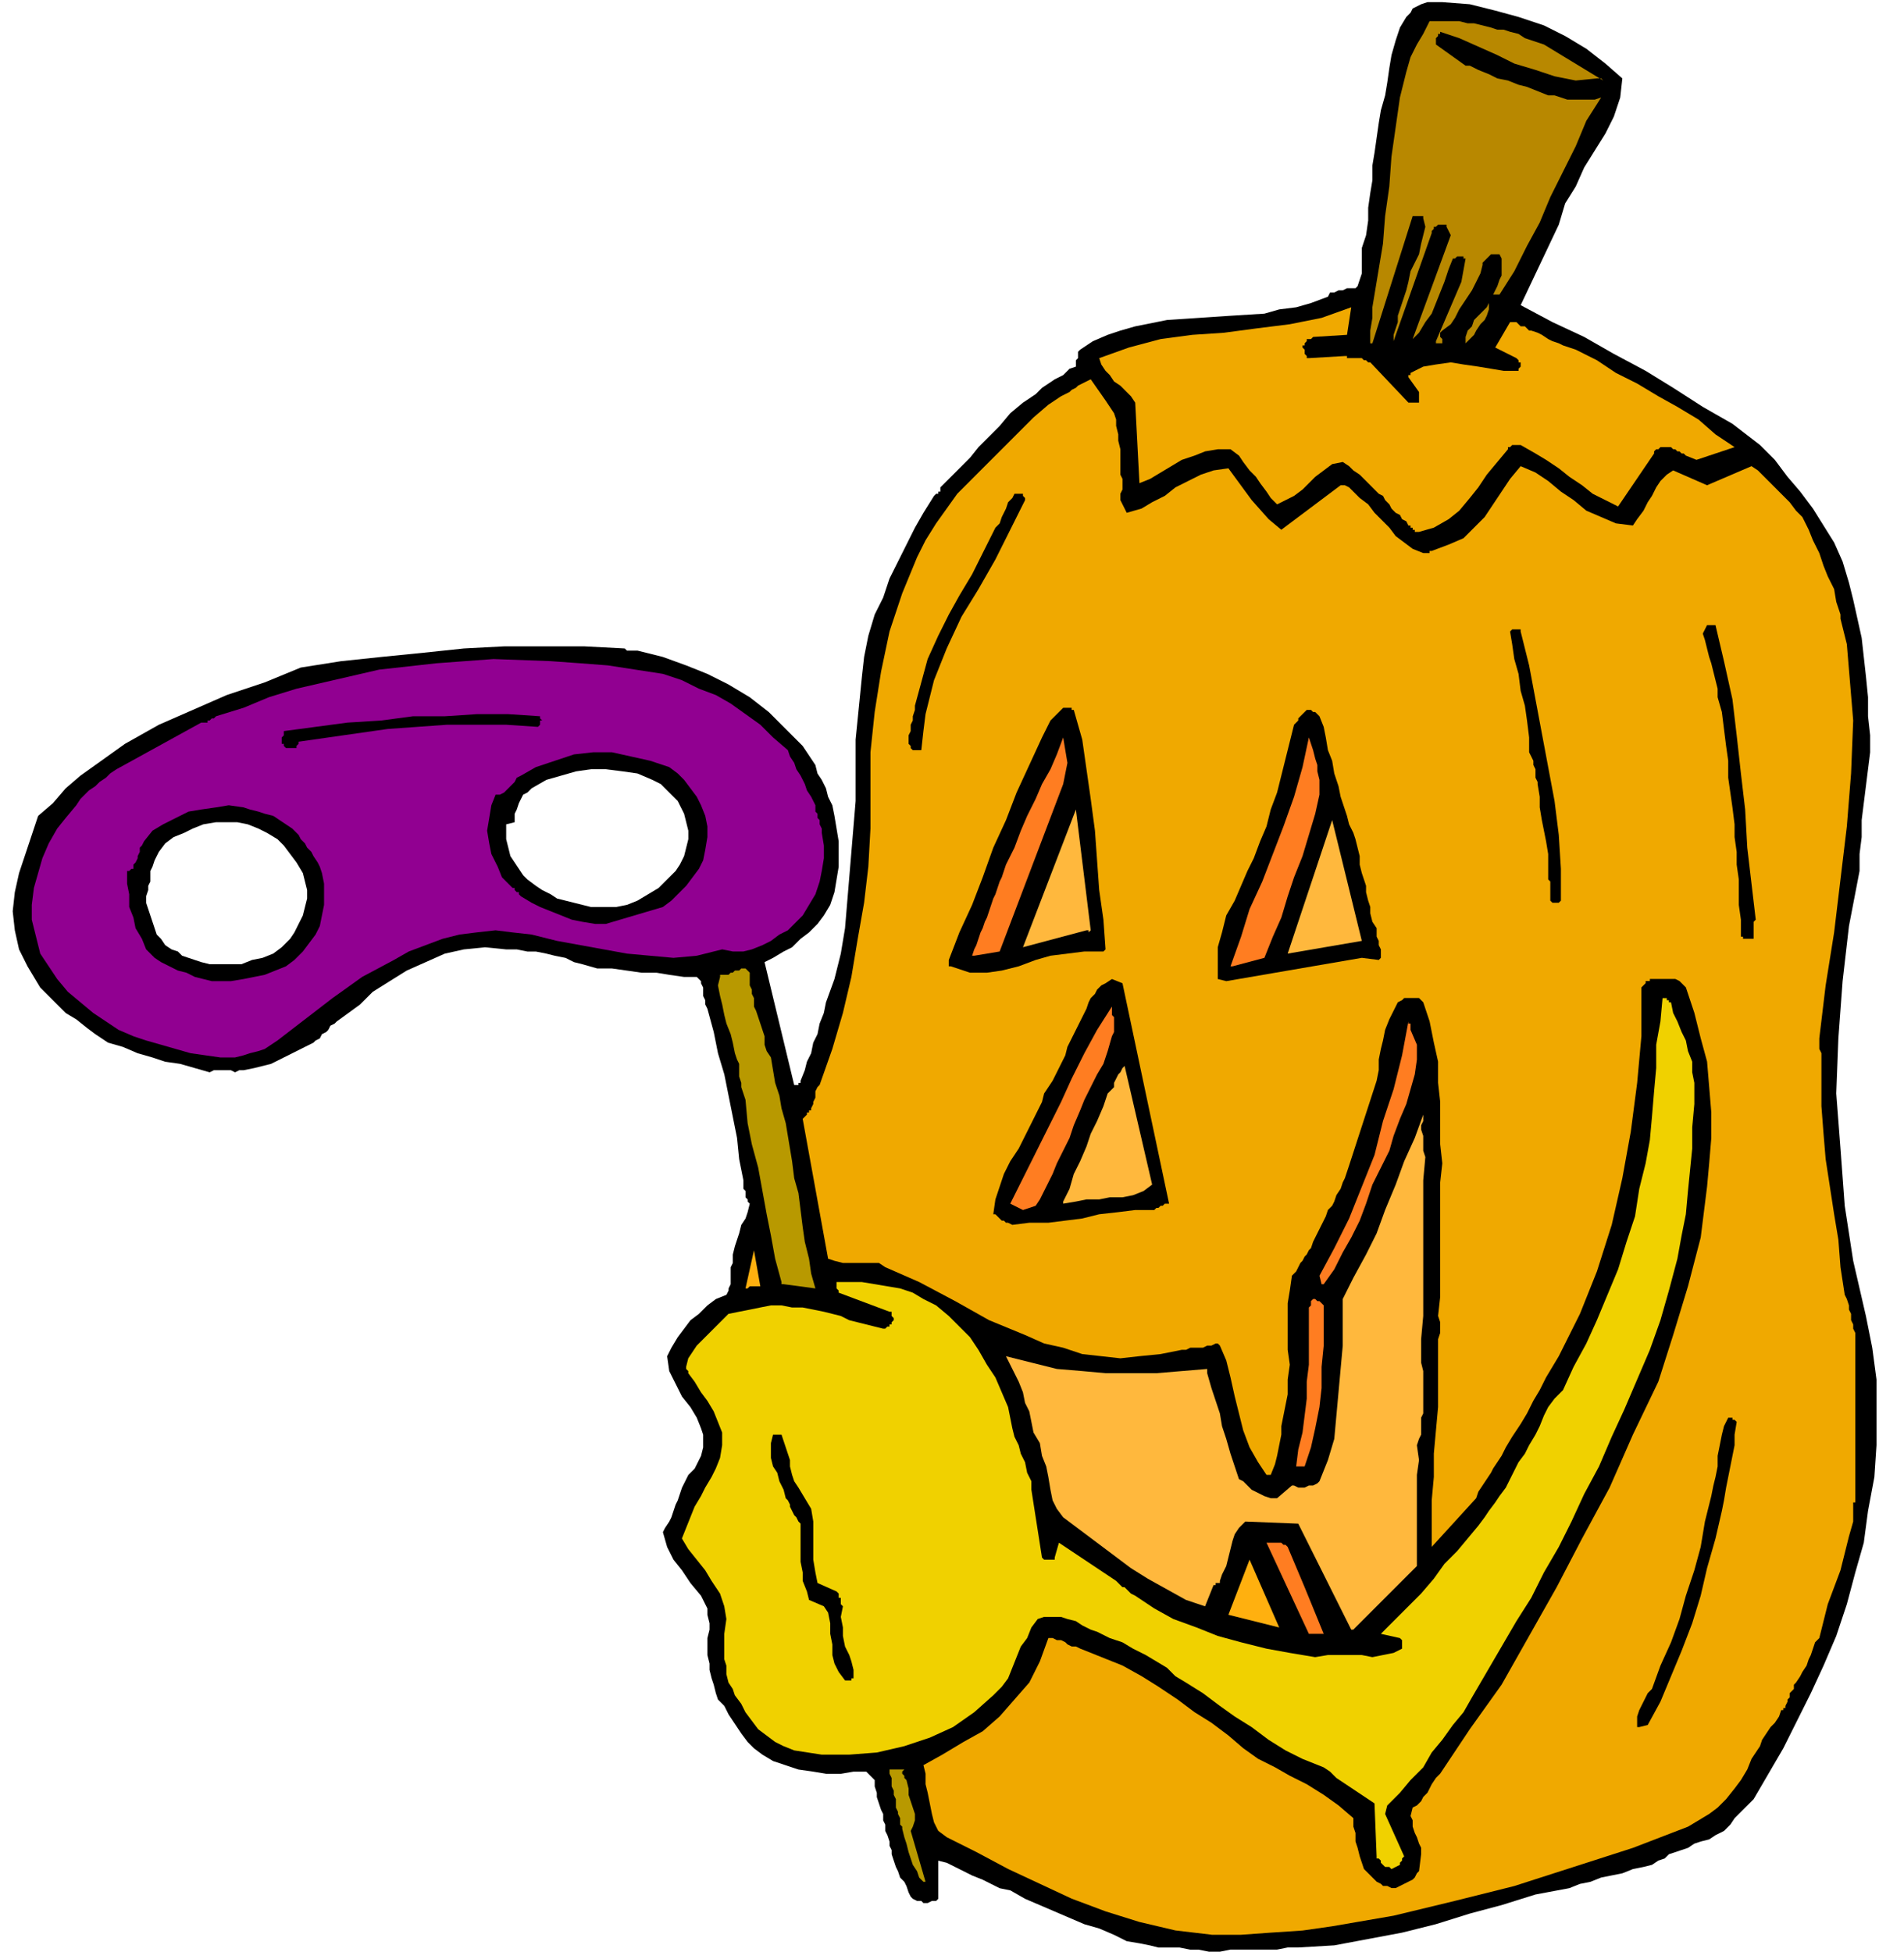 <svg xmlns="http://www.w3.org/2000/svg" fill-rule="evenodd" height="3.069in" preserveAspectRatio="none" stroke-linecap="round" viewBox="0 0 899 921" width="2.994in"><style>.brush1{fill:#000}.pen1{stroke:none}.brush2{fill:#f0a900}.brush3{fill:#b89900}.brush5{fill:#ff7d21}.brush6{fill:#ffb83d}.brush7{fill:#ffb00f}.brush9{fill:#b88800}</style><path class="pen1 brush1" d="M571 921h5l5-1h22l5-1h5l17-1 16-3 16-3 16-4 16-5 15-4 16-5 16-3 5-2 5-1 5-2 5-1 5-1 5-2 5-1 4-1 3-2 3-1 2-2 3-1 3-1 3-1 3-2 3-1 4-1 3-2 4-2 3-3 2-3 3-3 3-3 3-3 14-24 13-26 6-13 6-14 5-15 4-15 4-14 2-15 3-16 1-15v-31l-2-15-3-15-6-26-4-26-2-27-2-26 1-26 2-27 3-26 5-26v-8l1-8v-8l1-8 1-8 1-8 1-8v-8l-1-9v-9l-1-10-1-9-1-9-2-9-2-9-2-8-3-10-4-9-5-8-5-8-6-8-6-7-6-8-7-7-13-10-14-8-14-9-13-8-15-8-14-8-15-7-15-8 18-38 3-10 5-8 4-9 5-8 5-8 4-8 3-9 1-9-8-7-9-7-10-6-10-5-12-4-11-3-12-3-13-1h-7l-3 1-2 1-2 1-1 2-2 2-3 5-2 6-2 7-1 6-1 7-1 6-2 7-1 6-1 7-1 7-1 6v7l-1 6-1 7v6l-1 7-1 3-1 3v12l-1 3-1 3-1 1h-4l-2 1h-2l-2 1h-2l-1 2-8 3-7 2-8 1-7 2-16 1-15 1-15 1-15 3-7 2-6 2-7 3-6 4-1 1v3l-1 1v3l-3 1-3 3-4 2-3 2-3 2-3 3-3 2-3 2-6 5-5 6-5 5-5 5-4 5-5 5-4 4-5 5v2h-1v1h-1l-1 1-5 8-4 7-4 8-4 8-4 8-3 9-4 8-3 10-2 10-1 9-1 10-1 10-1 10v29l-1 12-1 12-1 12-1 12-1 12-2 12-3 12-4 11-1 5-2 5-1 5-2 4-1 5-2 4-1 4-2 5v1h-1v1h-2l-14-58 4-2 5-3 4-2 4-4 4-3 4-4 3-4 3-5 2-6 1-6 1-6v-12l-1-6-1-6-1-5-2-4-1-4-2-4-2-3-1-4-2-3-2-3-2-3-8-8-8-8-9-7-10-6-10-5-10-4-11-4-12-3h-5l-1-1-19-1h-38l-19 1-19 2-20 2-19 2-19 3-17 7-18 6-16 7-16 7-16 9-14 10-7 5-7 6-6 7-7 6-3 9-3 9-3 9-2 9-1 9 1 9 2 9 4 8 3 5 3 5 4 4 4 4 4 4 5 3 5 4 4 3 6 4 7 2 7 3 7 2 6 2 7 1 7 2 7 2 2-1h8l2 1 2-1h2l5-1 4-1 4-1 4-2 4-2 4-2 4-2 4-2 1-1 2-1 1-2 2-1 1-1 1-2 2-1 1-1 11-8 6-6 8-5 8-5 9-4 9-4 9-2 10-1 10 1h5l5 1h4l5 1 4 1 5 1 4 2 4 1 7 2h7l7 1 7 1h7l6 1 7 1h6l2 2v1l1 2v4l1 2v2l1 2 3 11 2 10 3 10 2 10 2 10 2 10 1 10 2 10v4l1 1v3l1 1v1l1 1-1 4-1 3-2 3-1 4-1 3-1 3-1 4v4l-1 2v8l-1 2v1l-1 2-5 2-4 3-4 4-4 3-3 4-3 4-3 5-2 4 1 7 3 6 3 6 4 5 3 5 2 5 1 3v6l-1 4-1 2-1 2-1 2-2 2-1 1-1 2-1 2-1 2-1 3-1 3-1 2-1 3-1 3-1 2-2 3-1 2 2 7 3 6 4 5 4 6 5 6 3 6v3l1 4v3l-1 4v8l1 4v3l1 4 1 3 1 4 1 3 3 3 2 4 2 3 2 3 2 3 3 4 3 3 4 3 5 3 6 2 6 2 7 1 6 1h7l6-1h6l2 2 2 2v3l1 3v2l1 3 1 3 1 2v3l1 2v3l1 2 1 3v2l1 2v2l1 3 1 3 1 2 1 3 2 2 1 2 1 3 1 2 1 1 2 1h2l1 1h2l2-1h2l1-1v-18l4 1 4 2 4 2 4 2 5 2 4 2 4 2 5 1 7 4 7 3 7 3 7 3 7 3 7 2 7 3 6 3 6 1 5 1 4 1h10l5 1h4l5 1zM99 455h15l5-2 5-1 5-2 4-3 4-4 2-3 2-4 2-4 1-4 1-4v-4l-1-4-1-4-3-5-3-4-3-4-3-3-5-3-4-2-5-2-5-1h-10l-6 1-5 2-4 2-5 2-4 3-3 4-1 2-1 2-1 3-1 2v5l-1 2v2l-1 3v3l1 3 1 3 1 3 1 3 1 3 2 2 2 3 3 2 3 1 2 2 3 1 3 1 3 1 4 1zm180-27h12l5-1 5-2 5-3 5-3 4-4 4-4 2-3 2-4 1-4 1-4v-4l-1-4-1-4-2-4-1-2-1-1-2-2-2-2-1-1-2-2-2-1-2-1-7-3-7-1-8-1h-7l-7 1-7 2-7 2-7 4-2 2-2 1-1 2-1 2-1 3-1 2v4l-4 1v7l1 4 1 4 2 3 2 3 2 3 2 2 4 3 3 2 4 2 3 2 4 1 4 1 4 1 4 1z"/><path class="pen1 brush2" d="M572 913h14l14-1 15-1 14-2 29-5 29-7 28-7 28-9 28-9 26-10 5-3 5-3 4-3 4-4 4-5 3-4 3-5 2-5 2-3 2-3 1-3 2-3 2-3 2-2 2-3 1-3h1v-1h1v-1l1-2v-1l1-1v-2l1-1 1-1v-2l1-1 2-3 1-2 2-3 1-3 1-2 1-3 1-3 2-2 2-8 2-8 3-8 3-8 2-8 2-8 2-7v-9h1v-80l-1-2v-2l-1-2v-3l-1-2v-2l-1-3-1-2-2-13-1-13-2-12-2-13-2-13-1-12-1-13v-25l-1-2v-5l3-25 4-25 3-25 3-25 2-25 1-25-1-12-1-12-1-12-3-12v-2l-2-6-1-6-3-6-2-5-2-6-3-6-2-5-3-6-3-3-3-4-3-3-3-3-3-3-3-3-3-3-3-2-21 9-16-7-3 2-3 3-2 3-2 4-2 3-2 4-3 4-2 3-8-1-7-3-7-3-6-5-6-4-6-5-6-4-7-3-5 6-4 6-4 6-4 6-5 5-5 5-7 3-8 3h-1v1h-3l-5-2-4-3-4-3-3-4-3-3-4-4-3-4-4-3-1-1-1-1-1-1-1-1-1-1-2-1h-2l-28 21-6-5-8-9-11-15-7 1-6 2-6 3-6 3-5 4-6 3-5 3-7 2-3-6v-3l1-2v-5l-1-2v-12l-1-4v-3l-1-4v-3l-1-3-2-3-2-3-7-10-2 1-2 1-2 1-1 1-2 1-1 1-2 1-2 1-6 4-7 6-6 6-6 6-6 6-6 6-6 6-6 6-5 7-5 7-5 8-4 8-7 17-6 18-4 19-3 19-2 19v36l-1 18-2 17-3 17-3 18-4 17-5 17-6 17-1 1-1 2v3l-1 2v1l-1 2v1h-1v1h-1v1l-1 1-1 1 12 66 3 1 4 1h17l3 2 16 7 17 9 16 9 17 7 9 4 9 2 9 3 9 1 9 1 9-1 10-1 10-2h2l2-1h6l2-1h2l2-1h1l1 1 3 7 2 8 2 9 2 8 2 8 3 8 4 7 4 6h2l2-5 1-4 1-5 1-5v-4l1-5 1-5 1-5v-7l1-7-1-7v-22l1-6 1-7 2-2 1-2 1-2 1-1 1-2 1-1 1-2 1-1 1-3 1-2 1-2 1-2 1-2 1-2 1-2 1-3 2-2 1-2 1-3 2-3 1-3 1-2 1-3 1-3 13-40 1-5v-5l1-5 1-4 1-5 2-5 2-4 2-4 2-1 1-1h7l1 1 1 1 3 9 2 10 2 9v10l1 9v20l1 9-1 9v54l-1 9 1 3v5l-1 3v32l-1 11-1 11v11l-1 11v22l21-23 1-3 2-3 2-3 2-3 1-2 2-3 2-3 2-4 3-5 4-6 3-5 3-6 3-5 3-6 3-5 3-5 10-20 8-20 7-22 5-22 4-22 3-23 2-22v-23l1-1 1-1v-1h2v-1h12l2 1 2 2 1 1 4 12 3 12 3 11 1 12 1 12v12l-1 12-1 11-3 24-6 23-7 23-7 22-12 25-11 25-13 24-12 23-13 23-13 23-15 21-14 21-2 2-2 3-1 2-1 2-2 2-1 2-2 2-2 1-1 4 1 2v3l1 3 1 2 1 3 1 2v3l-1 8-1 1-1 2-1 1-2 1-2 1-2 1-2 1h-2l-2-1h-2l-1-1-2-1-1-1-1-1-1-1-1-1-2-2-1-3-1-3-1-4-1-3v-4l-1-3v-4l-7-6-7-5-8-5-8-4-7-4-8-4-7-5-7-6-8-6-8-5-8-6-9-6-8-5-9-5-10-4-10-4-2-1h-2l-2-1-1-1-2-1h-2l-2-1h-2l-4 11-5 10-7 8-7 8-8 7-9 5-10 6-9 5 1 4v5l1 4 1 5 1 5 1 4 2 4 4 3 14 7 15 8 15 7 15 7 16 6 16 5 17 4 17 2z"/><path class="pen1 brush3" d="m437 888-7-24 1-2 1-3v-3l-1-3-1-3-1-3v-3l-1-4-1-1v-1l-1-1v-1l1-1h-7v2l1 2v4l1 2v2l1 2v4l1 2v1l1 2v3l1 1v1l1 4 1 3 1 4 1 3 1 3 2 3 1 3 2 2h1z"/><path class="pen1" style="fill:#f0d100" d="m657 882 4-2v-1l1-1v-1l1-1-9-20 1-4 6-6 5-6 6-6 4-7 5-6 5-7 5-6 4-7 7-12 7-12 7-12 7-11 6-12 7-12 6-12 6-13 7-13 6-14 6-13 6-14 6-14 5-14 4-14 4-15 2-11 2-10 1-11 1-10 1-10v-10l1-11v-10l-1-5v-5l-2-5-1-5-2-4-2-5-2-4-1-5h-1v-1h-1v-1h-2l-1 11-2 11v11l-1 11-1 12-1 11-2 11-3 12-2 13-4 12-4 13-5 12-5 12-5 11-6 11-5 11-4 4-3 4-2 4-2 5-2 4-3 5-2 4-3 4-2 4-2 4-2 4-3 4-2 3-3 4-2 3-3 4-5 6-5 6-6 6-5 7-6 7-6 6-7 7-6 6 9 2 1 1v4l-4 2-5 1-5 1-5-1h-16l-6 1-12-2-11-2-12-3-11-3-10-4-11-4-9-5-9-6-2-1-1-1-1-1-1-1h-1l-1-1-1-1-1-1-27-18-2 7v1h-5l-1-1-5-32v-4l-2-4-1-5-2-4-1-4-2-4-1-4-1-5-1-5-3-7-3-7-4-6-4-7-4-6-5-5-5-5-6-5-6-3-5-3-6-2-6-1-6-1-6-1h-12v3l1 1v1l24 9h1v2l1 1v1l-1 1v1h-1v1h-1l-1 1h-1l-4-1-4-1-4-1-4-1-4-2-4-1-4-1-5-1-5-1h-5l-5-1h-5l-5 1-5 1-5 1-5 1-3 3-3 3-3 3-3 3-3 3-2 3-2 3-1 4v1l1 1v1l3 4 3 5 3 4 3 5 2 5 2 5v6l-1 6-2 5-2 4-3 5-2 4-3 5-2 5-2 5-2 5 3 5 4 5 4 5 3 5 4 6 2 6 1 6-1 7v12l1 3v4l1 4 2 3 1 3 3 4 2 4 3 4 3 4 4 3 4 3 4 2 5 2 13 2h13l13-1 13-3 12-4 11-5 10-7 9-8 4-4 3-4 2-5 2-5 2-5 3-4 2-5 3-4 3-1h8l3 1 4 1 3 2 4 2 3 1 6 3 6 2 5 3 6 3 5 3 5 3 4 4 5 3 8 5 8 6 7 5 8 5 8 6 8 5 8 4 10 4 3 2 3 3 3 2 3 2 3 2 3 2 3 2 3 2 1 25v1h1l1 1v1l1 1 1 1h2l1 1z"/><path class="pen1 brush1" d="m774 815 4-1 6-11 5-12 5-12 5-13 4-13 3-13 4-14 3-13 1-5 1-6 1-5 1-5 1-5 1-5v-5l1-6-1-1h-1v-1h-2l-2 4-1 4-1 5-1 5v5l-1 5-1 4-1 5-3 12-2 12-3 11-4 12-3 11-4 11-5 11-4 11-2 2-1 2-1 2-1 2-1 2-1 3v5h1zm-374-22h2v-1h1v-4l-1-4-1-3-2-4-1-5v-4l-1-5 1-5-1-1v-3h-1v-2l-1-1-9-4-1-5-1-6v-18l-1-6-3-5-3-5-2-3-1-3-1-4v-3l-1-3-1-3-1-3-1-3h-4l-1 4v7l1 4 2 3 1 4 2 4 1 4 1 1 1 2v1l1 2 1 2 1 1 1 2 1 1v18l1 5v4l2 5 1 4 7 3 2 3 1 5v5l1 5v5l1 4 2 4 3 4h1z"/><path class="pen1 brush5" d="M622 771h3l-9-22-8-19-1-1h-1l-1-1h-7l20 43h4z"/><path class="pen1 brush6" d="m639 769 30-30v-43l1-7-1-7 1-3 1-2v-8l1-2v-20l-1-4v-11l1-11v-64l1-11-1-3v-7l-1-3v-2l1-2v-3l-4 11-5 11-4 11-5 12-4 11-5 10-6 11-5 10v22l-1 11-1 11-1 11-1 11-3 10-4 10-1 1-2 1h-2l-2 1h-3l-2-1h-1l-7 6h-3l-3-1-2-1-2-1-2-1-2-2-2-2-2-1-2-6-2-6-2-7-2-6-1-6-2-6-2-6-2-7v-2l-12 1-12 1h-24l-11-1-12-1-12-3-12-3 2 4 2 4 2 4 2 5 1 5 2 4 1 5 1 5 3 5 1 6 2 5 1 5 1 6 1 5 2 4 3 4 8 6 8 6 8 6 8 6 8 5 9 5 9 5 9 3 4-10h1v-1h2v-1l1-3 2-4 1-4 1-4 1-4 1-3 2-3 3-3 25 1 25 50h1z"/><path class="pen1 brush7" d="m604 768-14-32-10 26 24 6z"/><path class="pen1 brush5" d="M613 692h3l3-9 2-9 2-10 1-9v-10l1-10v-19l-1-1-1-1h-1l-1-1h-1l-1 1v2l-1 1v27l-1 8v8l-1 8-1 8-2 8-1 8h1z"/><path class="pen1 brush3" d="m385 608-2-7-1-7-2-8-1-7-1-8-1-8-2-7-1-8-1-6-1-6-1-6-2-7-1-6-2-6-1-6-1-6-2-3-1-3v-4l-1-3-1-3-1-3-1-3-1-2v-4l-1-2v-2l-1-2v-6l-1-1-1-1h-2l-1 1h-2l-1 1h-1l-1 1h-4v1l-1 4 1 5 1 4 1 5 1 4 2 5 1 4 1 5 1 3 1 2v6l1 3v2l1 3 1 3 1 11 2 10 3 11 2 11 2 11 2 10 2 11 3 11v1h1l15 2z"/><path class="pen1 brush7" d="m353 608 1-1h5l-3-17-4 18h1z"/><path class="pen1 brush5" d="m625 606 5-7 4-8 4-7 4-8 3-8 3-9 4-8 4-8 2-7 3-8 3-7 2-7 2-7 1-7v-7l-3-7v-3h-1v-1l-3 16-4 16-5 15-4 16-6 15-6 15-7 14-7 13 1 4h1z"/><path class="pen1 brush1" d="m478 578 8-1h9l8-1 8-1 8-2 9-1 8-1h9l1-1h1l1-1h1l1-1h2l-22-104-5-2-3 2-2 1-2 2-1 2-2 2-1 2-1 3-1 2-1 2-1 2-1 2-1 2-1 2-1 2-1 2-1 2-1 4-2 4-2 4-2 4-2 3-2 3-1 4-2 4-3 6-3 6-3 6-4 6-3 6-2 6-2 6-1 7h1l1 1 1 1 1 1h1l1 1h1l2 1z"/><path class="pen1 brush5" d="m483 571 6-2 2-3 2-4 2-4 2-4 2-5 2-4 2-4 2-4 2-6 3-7 2-5 3-6 3-6 3-5 2-6 2-7 1-2v-7l-1-1v-4l-7 11-6 11-6 12-5 11-6 12-6 12-6 12-6 12 6 3z"/><path class="pen1 brush6" d="m502 568 6-1 5-1h6l5-1h6l5-1 5-2 4-3-13-56-1 1-1 2-1 1-1 2-1 2v2l-1 1-2 2-2 6-3 7-3 6-2 6-3 7-3 6-2 7-3 6v1z"/><path class="pen1" d="M104 499h7l4-1 3-1 4-1 3-1 3-2 3-2 13-10 13-10 14-10 15-8 7-4 8-3 8-3 8-2 8-1 9-1 8 1 9 1 12 3 11 2 11 2 11 2 11 1 11 1 11-1 12-3 5 1h5l4-1 5-2 4-2 4-3 4-2 3-3 4-4 3-5 3-5 2-6 1-5 1-6v-6l-1-6v-2l-1-2v-2l-1-1v-2l-1-1v-3l-2-4-2-3-1-3-2-4-2-3-1-3-2-3-1-3-7-6-6-6-7-5-7-5-7-4-8-3-8-4-9-3-13-2-13-2-13-1-14-1-27-1-27 2-27 3-26 6-13 3-13 4-12 5-13 4-1 1h-1l-1 1h-1v1h-3l-40 22-3 2-2 2-3 2-2 2-3 2-2 2-2 2-2 3-5 6-4 5-4 7-3 7-2 7-2 7-1 8v7l2 8 2 8 4 6 4 6 5 6 6 5 6 5 6 4 6 4 7 3 6 2 7 2 7 2 7 2 7 1 7 1zm0-36h5l6-1 5-1 5-1 5-2 5-2 4-3 4-4 3-4 3-4 2-4 1-5 1-5v-10l-1-5-1-3-1-2-2-3-1-2-2-2-1-2-2-2-1-2-3-3-3-2-3-2-3-2-4-1-3-1-4-1-3-1-7-1-6 1-7 1-6 1-6 3-6 3-5 3-4 5-1 2-1 1v2l-1 2v1l-1 2-1 1v2h-1l-1 1h-1v6l1 5v6l2 5 1 5 3 5 2 5 4 4 3 2 4 2 4 2 4 1 4 2 4 1 4 1h4zm182-27 27-8 4-3 3-3 4-4 3-4 3-4 2-4 1-5 1-6v-5l-1-5-2-5-2-4-3-4-3-4-3-3-4-3-9-3-9-2-9-2h-9l-9 1-9 3-9 3-7 4-2 1-1 2-1 1-1 1-1 1-1 1-1 1-2 1h-2l-2 5-1 6-1 6 1 6 1 5 3 6 2 5 4 4 1 1h1v1l1 1h1v1l1 1 5 3 4 2 5 2 5 2 5 2 5 1 6 1h5z" style="fill:#910091"/><path class="pen1 brush1" d="m579 463 64-11 8 1 1-1v-4l-1-2v-2l-1-2v-4l-2-3-1-4v-3l-1-3-1-4v-3l-1-3-1-3-1-4v-4l-1-4-1-4-1-3-2-4-1-4-1-3-2-6-1-5-2-6-1-6-2-5-1-6-1-5-2-5-1-1-1-1h-1l-1-1h-2l-1 1-1 1-1 1-1 1v1l-1 1-1 1-2 8-2 8-2 8-2 8-3 8-2 8-3 7-3 8-3 6-3 7-3 7-4 7-2 8-2 7v15l4 1zm-121-4h8l7-1 8-2 8-3 7-2 8-1 8-1h9l1-1-1-14-2-14-1-14-1-14-2-15-2-14-2-14-4-14h-1v-1h-4l-1 1-2 2-1 1-2 2-1 2-1 2-1 2-1 2-6 13-6 13-5 13-6 13-5 14-5 13-6 13-5 13v3h1l9 3z"/><path class="pen1 brush5" d="m582 456 15-4 4-10 4-9 3-10 3-9 4-10 3-10 3-10 2-9v-7l-1-4v-3l-1-3-1-4-1-3-1-3-3 14-4 14-5 14-5 13-5 13-6 13-4 13-5 14h1zm-122-5 12-2 30-79 2-10-2-12-3 8-3 7-4 7-3 7-4 8-3 7-3 8-4 8-1 3-1 3-1 2-1 3-1 3-1 2-1 3-1 3-1 3-1 2-1 3-1 2-1 3-1 3-1 2-1 3h1z"/><path class="pen1 brush6" d="m608 450 35-6-14-57-21 63zm-125-3 30-8h1v1l1-1-7-57-25 65z"/><path class="pen1 brush1" d="M825 443h3v-8l1-1-2-17-2-17-1-18-2-17-2-18-2-17-4-18-4-17h-4l-2 4 1 3 1 4 1 4 1 3 1 4 1 4 1 4v4l2 7 1 8 1 8 1 7v8l1 7 1 7 1 8v6l1 7v6l1 7v12l1 7v8h1v1h2zm-91-17h2l1-1v-15l-1-16-2-16-3-16-3-16-3-16-3-16-4-16v-1h-4l-1 1 1 6 1 7 2 7 1 8 2 7 1 7 1 8v7l1 2 1 2v2l1 2v4l1 2v1l1 6v5l1 6 1 5 1 5 1 6v12l1 1v9l1 1h1zm-302-72h3l1-9 1-8 2-8 2-8 6-15 7-15 8-13 8-14 7-14 7-14v-1l-1-1v-1h-4l-1 2-2 2-1 3-1 2-1 2-1 3-2 2-1 2-5 10-5 10-6 10-5 9-5 10-5 11-3 11-3 11v2l-1 3v2l-1 2v3l-1 2v4l1 1v1l1 1h1zm-296-1h4v-1l1-1v-1l14-2 14-2 14-2 14-1 14-1h28l15 1 1-1v-2h1l-1-1v-1l-15-1h-15l-15 1h-15l-15 2-16 1-15 2-15 2v2l-1 1v3h1v1l1 1h1z"/><path class="pen1 brush2" d="m670 251 7-2 7-4 5-4 5-6 4-5 4-6 5-6 5-6v-1h1l1-1h4l7 4 5 3 6 4 5 4 6 4 5 4 6 3 6 3 17-25v-1l1-1h1l1-1h5l1 1h1l1 1h1l1 1h1l1 1 5 2 18-6-9-6-8-7-10-6-9-5-10-6-10-5-9-6-10-5-3-1-3-1-2-1-3-1-2-1-3-2-2-1-3-1h-1l-1-1-1-1h-2l-1-1-1-1h-3l-7 12 10 5 1 1v1h1v2l-1 1v1h-7l-6-1-6-1-7-1-6-1-7 1-6 1-6 3v1h-1v1l5 7v5h-5l-18-19h-1l-1-1h-1l-1-1h-7v-1h-1l-17 1h-1v-1l-1-1v-2l-1-1v-1h1v-1l1-1v-1h2l1-1 16-1 2-13-14 5-15 3-16 2-15 2-15 1-15 2-15 4-14 5 1 3 2 3 2 2 2 3 3 2 2 2 3 3 2 3 2 38 5-2 5-3 5-3 5-3 6-2 5-2 6-1h6l4 3 2 3 3 4 3 3 2 3 3 4 2 3 3 3 4-2 4-2 4-3 3-3 3-3 4-3 4-3 5-1 3 2 2 2 3 2 2 2 3 3 2 2 2 2 2 1 1 2 2 2 1 2 2 2 2 1 1 2 2 1 1 2h1v1h1v1h1v1h2z"/><path class="pen1 brush9" d="m648 162 19-60h5v1l1 4-1 4-1 4-1 5-2 4-2 4-1 5-1 4-1 3-1 3-1 3-1 3v3l-1 3-1 3v3l18-51v-1l1-1v-1h1l1-1h4v1l2 4-18 49 3-3 3-5 3-4 2-5 2-5 2-5 2-6 2-5h1l1-1h3v1h1l-2 11-12 28v1h3v-2l-1-1v-2l1-1 4-3 2-3 2-4 2-3 2-3 2-3 2-4 2-4 1-4v-1l1-1 1-1 1-1 1-1h4l1 2v8l-1 2-1 3-1 2-1 2h3l7-11 6-12 6-11 5-12 6-12 6-12 5-12 7-11-3 1h-13l-3-1-3-1h-3l-5-2-5-2-4-1-5-2-5-1-4-2-5-2-4-2h-2l-14-10v-3l1-1v-1h1v-1l9 3 9 4 9 4 8 4 10 3 9 3 10 2 10-1h2l1 1-28-17-3-1-3-1-3-1-3-2-4-1-3-1h-3l-3-1-4-1-4-1h-3l-4-1h-14l-3 6-3 5-3 6-2 7-3 12-2 14-2 14-1 14-2 14-1 13-1 6-1 6-1 6-1 6-1 6v5l-1 6v6h1z"/><path class="pen1 brush9" d="m692 162 2-2 2-2 1-2 2-3 2-2 1-2 1-3v-3l-1 2-2 2-2 2-2 2-1 3-2 2-1 3v3z"/></svg>
